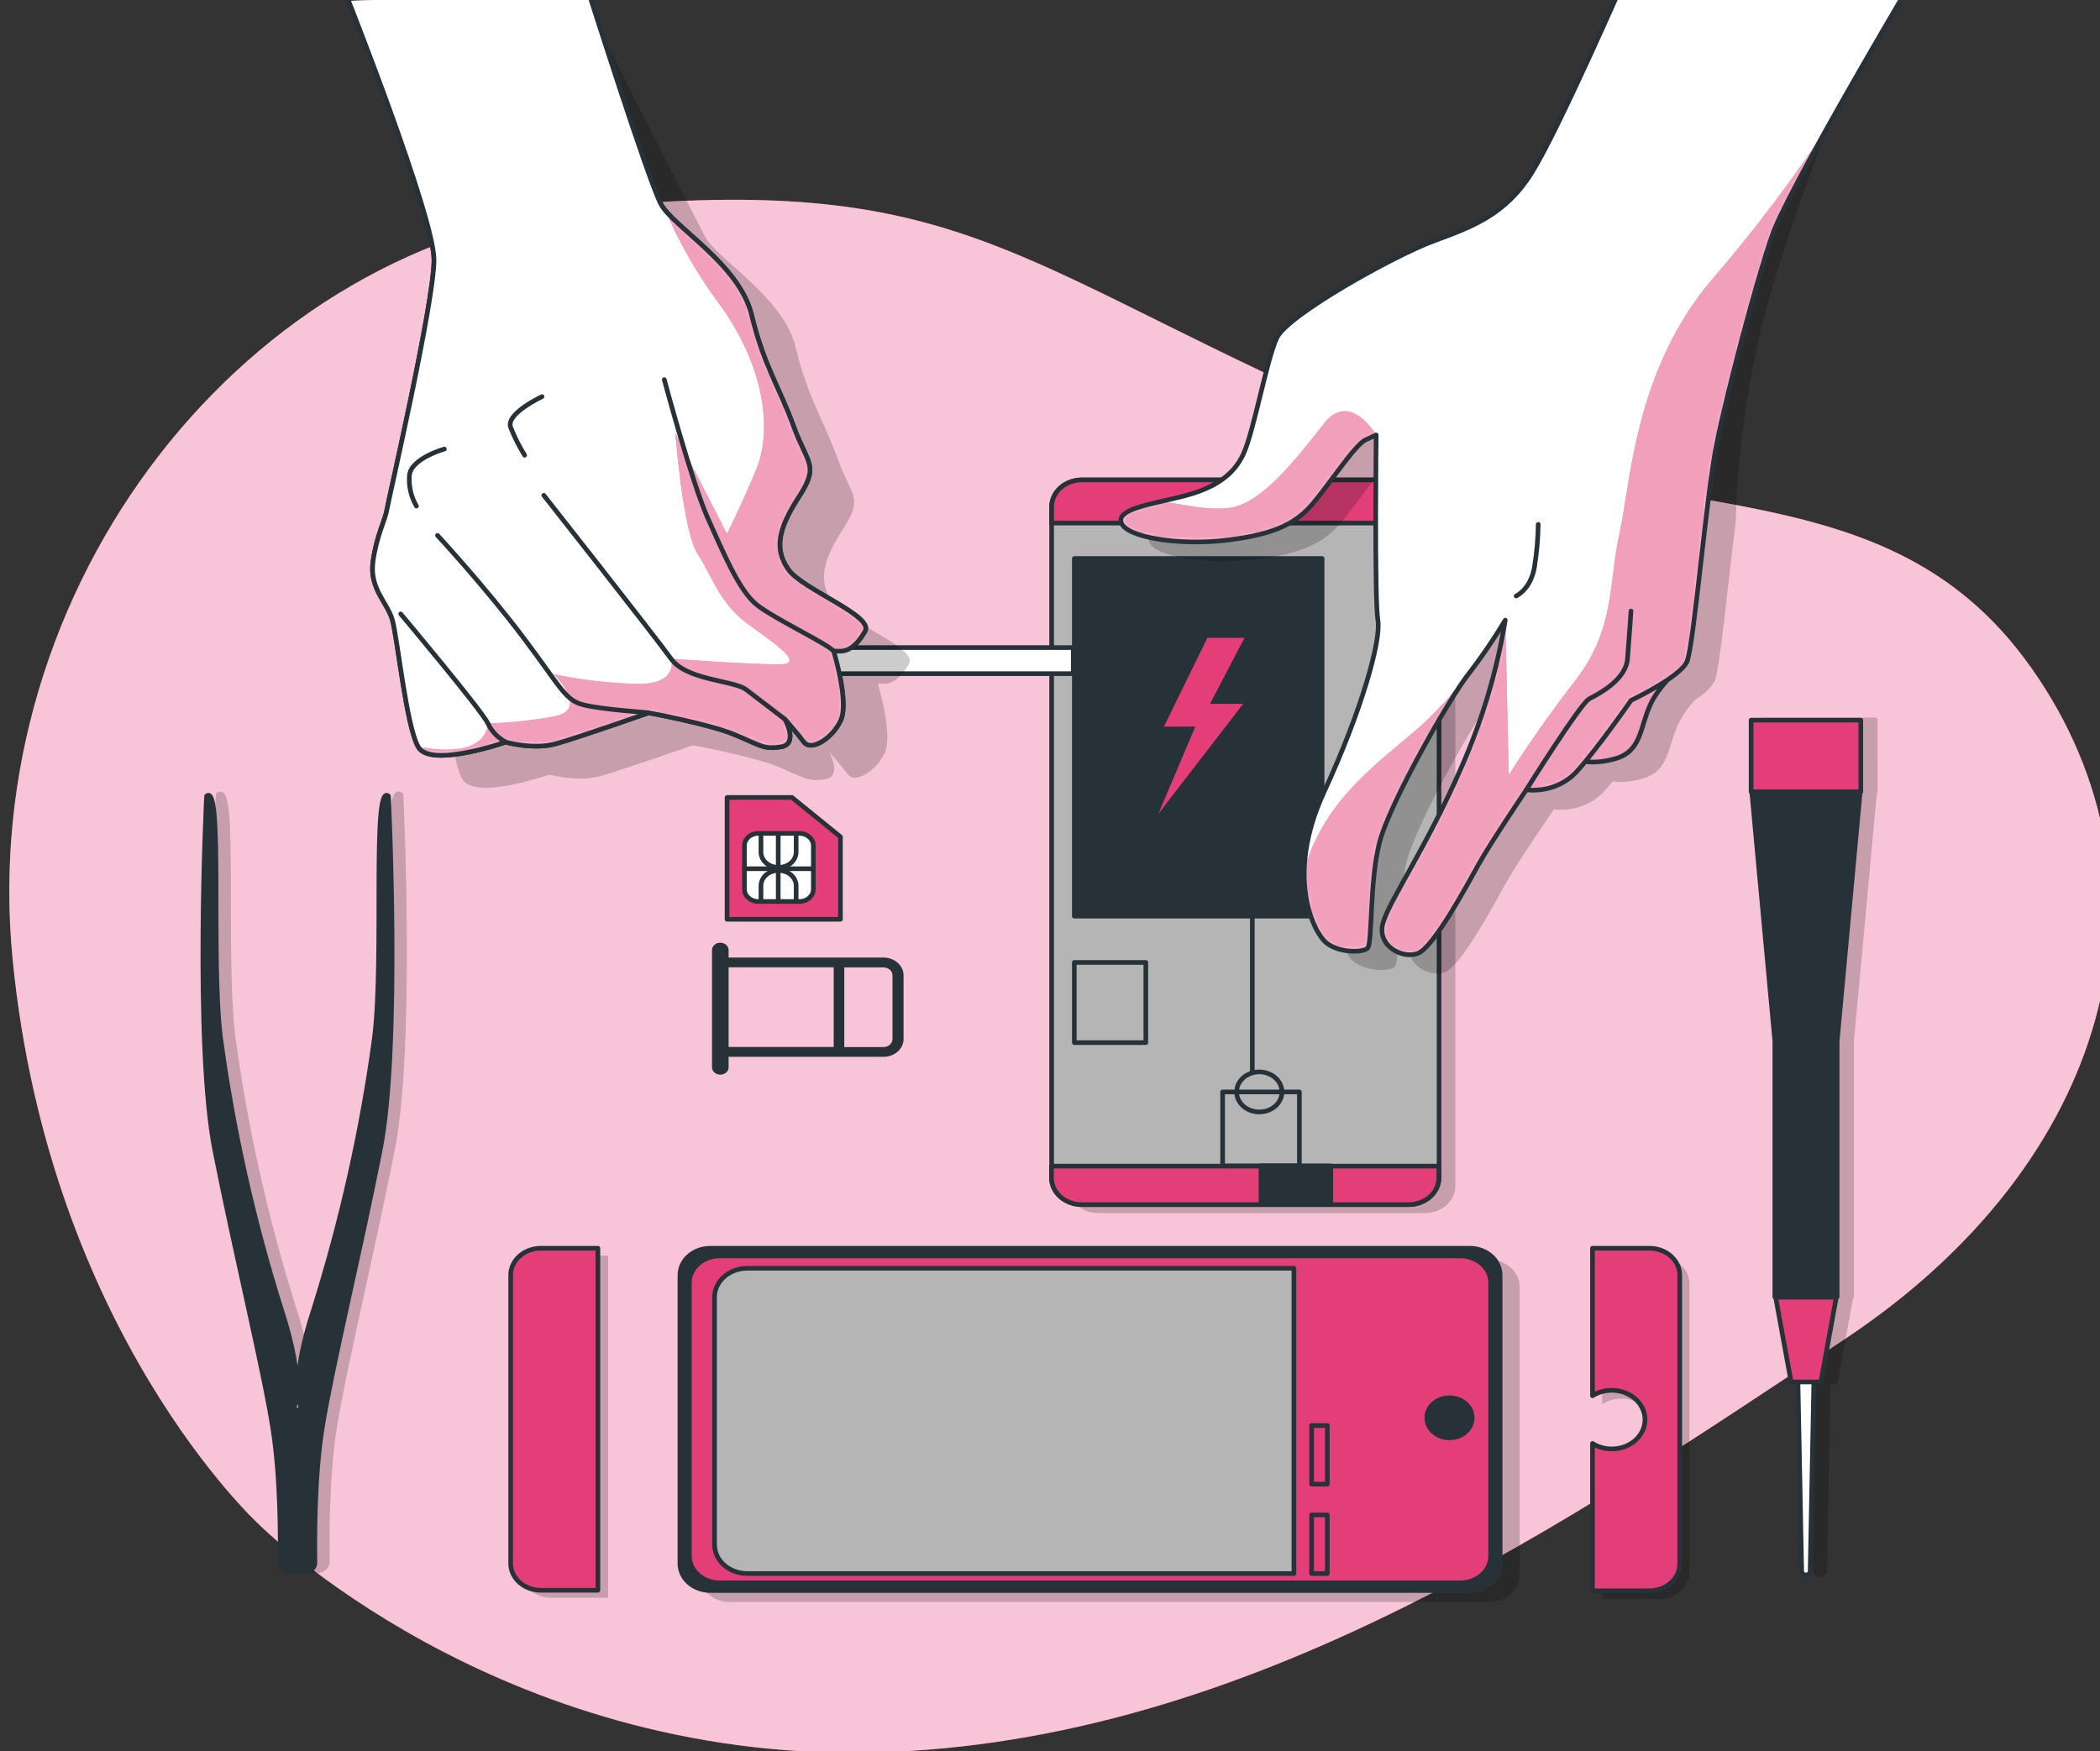 <svg width="452" height="377" viewBox="0 0 452 377" fill="none" xmlns="http://www.w3.org/2000/svg">
<rect x="0" y="0" width="452" height="377" fill="#333333" stroke="none"/>
<g clip-path="url(#clip0_76_239)">
<path d="M55.706 328.158C55.706 328.158 106.683 379.233 188.025 377.287C269.367 375.341 339.088 326.633 396.74 288.509C454.391 250.384 470.272 190.673 437.245 143.827C404.218 96.981 350.993 116.286 283.602 85.567C216.212 54.849 203.503 37.586 128.125 44.539C52.748 51.493 -5.212 126.364 2.728 206.652C10.669 286.941 55.706 328.158 55.706 328.158Z" fill="#E43E79"/>
<path opacity="0.7" d="M55.706 328.158C55.706 328.158 106.683 379.233 188.025 377.287C269.367 375.341 339.088 326.633 396.74 288.509C454.391 250.384 470.272 190.673 437.245 143.827C404.218 96.981 350.993 116.286 283.602 85.567C216.212 54.849 203.503 37.586 128.125 44.539C52.748 51.493 -5.212 126.364 2.728 206.652C10.669 286.941 55.706 328.158 55.706 328.158Z" fill="white"/>
<path opacity="0.2" d="M313.239 255.381V110.942C313.239 107.752 310.313 105.166 306.703 105.166H236.389C232.779 105.166 229.853 107.752 229.853 110.942V255.381C229.853 258.571 232.779 261.157 236.389 261.157H306.703C310.313 261.157 313.239 258.571 313.239 255.381Z" fill="black"/>
<path d="M309.739 253.54V109.1C309.739 105.911 306.812 103.325 303.203 103.325H232.889C229.279 103.325 226.352 105.911 226.352 109.1V253.54C226.352 256.73 229.279 259.316 232.889 259.316H303.203C306.812 259.316 309.739 256.73 309.739 253.54Z" fill="#B5B5B5" stroke="#263238" stroke-linecap="round" stroke-linejoin="round"/>
<path d="M303.203 103.314H232.877C232.019 103.314 231.169 103.464 230.377 103.754C229.585 104.045 228.865 104.47 228.259 105.007C227.653 105.543 227.173 106.18 226.846 106.881C226.518 107.581 226.351 108.332 226.352 109.09V112.604H309.691V109.09C309.694 107.565 309.013 106.1 307.797 105.018C306.581 103.935 304.929 103.323 303.203 103.314Z" fill="#E43E79" stroke="#263238" stroke-linecap="round" stroke-linejoin="round"/>
<path d="M284.57 120.241H231.234V197.237H284.57V120.241Z" fill="#263238" stroke="#263238" stroke-linecap="round" stroke-linejoin="round"/>
<path d="M226.317 251.047V253.572C226.315 254.329 226.483 255.08 226.81 255.781C227.137 256.482 227.617 257.118 228.223 257.655C228.829 258.191 229.549 258.617 230.341 258.907C231.134 259.198 231.983 259.347 232.841 259.347H303.167C304.025 259.347 304.874 259.198 305.666 258.907C306.459 258.617 307.179 258.191 307.784 257.655C308.39 257.118 308.871 256.482 309.198 255.781C309.525 255.08 309.693 254.329 309.691 253.572V251.047H226.317Z" fill="#E43E79" stroke="#263238" stroke-linecap="round" stroke-linejoin="round"/>
<path d="M279.677 235.077H263.152V251.005H279.677V235.077Z" stroke="#263238" stroke-linecap="round" stroke-linejoin="round"/>
<path d="M275.927 235.077C275.927 234.224 275.641 233.391 275.104 232.681C274.568 231.972 273.806 231.419 272.914 231.093C272.022 230.766 271.04 230.681 270.093 230.847C269.147 231.014 268.277 231.424 267.594 232.028C266.911 232.631 266.447 233.399 266.258 234.236C266.07 235.073 266.167 235.94 266.536 236.728C266.905 237.516 267.531 238.19 268.334 238.664C269.137 239.138 270.08 239.391 271.046 239.391C271.687 239.391 272.321 239.279 272.914 239.062C273.506 238.846 274.044 238.528 274.497 238.127C274.951 237.727 275.31 237.251 275.555 236.728C275.801 236.205 275.927 235.644 275.927 235.077Z" stroke="#263238" stroke-linecap="round" stroke-linejoin="round"/>
<path d="M269.546 230.764V197.237" stroke="#263238" stroke-linecap="round" stroke-linejoin="round"/>
<path d="M246.627 207.199H231.234V224.463H246.627V207.199Z" stroke="#263238" stroke-linecap="round" stroke-linejoin="round"/>
<path d="M286.44 251.005H271.415V259.305H286.44V251.005Z" fill="#263238" stroke="#263238" stroke-linecap="round" stroke-linejoin="round"/>
<path d="M267.867 137.315H259.878L250.521 156.43H257.271L249.33 175.187L267.593 151.517H260.45L267.867 137.315Z" fill="#E43E79"/>
<path opacity="0.2" d="M118.631 270.34H130.882V343.98H118.631C117.774 343.98 116.926 343.831 116.134 343.542C115.343 343.252 114.624 342.827 114.018 342.292C113.412 341.757 112.931 341.121 112.603 340.422C112.276 339.722 112.107 338.973 112.107 338.215V276.116C112.105 275.358 112.273 274.607 112.6 273.907C112.927 273.206 113.408 272.569 114.013 272.033C114.619 271.496 115.339 271.071 116.132 270.78C116.924 270.49 117.773 270.34 118.631 270.34Z" fill="black"/>
<path d="M116.44 268.731H128.691V342.371H116.44C115.583 342.371 114.733 342.222 113.941 341.931C113.149 341.641 112.429 341.215 111.823 340.679C111.217 340.142 110.737 339.506 110.409 338.805C110.082 338.104 109.915 337.353 109.916 336.595V274.496C109.916 272.967 110.604 271.501 111.827 270.419C113.051 269.338 114.71 268.731 116.44 268.731Z" fill="#E43E79" stroke="#263238" stroke-linecap="round" stroke-linejoin="round"/>
<path opacity="0.2" d="M357.111 270.583H344.86V302.29C345.928 301.615 347.186 301.213 348.495 301.128C349.804 301.044 351.115 301.28 352.283 301.81C353.45 302.341 354.43 303.145 355.114 304.135C355.798 305.126 356.159 306.263 356.159 307.424C356.159 308.584 355.798 309.721 355.114 310.712C354.43 311.702 353.45 312.506 352.283 313.037C351.115 313.567 349.804 313.803 348.495 313.719C347.186 313.634 345.928 313.232 344.86 312.557V344.265H357.111C358.844 344.265 360.507 343.656 361.733 342.573C362.958 341.49 363.647 340.021 363.647 338.489V276.358C363.647 274.826 362.958 273.357 361.733 272.274C360.507 271.191 358.844 270.583 357.111 270.583Z" fill="black"/>
<path d="M355.015 268.731H342.765V300.491C343.832 299.816 345.09 299.414 346.4 299.329C347.709 299.245 349.019 299.481 350.187 300.011C351.355 300.542 352.334 301.346 353.018 302.337C353.702 303.327 354.064 304.464 354.064 305.625C354.064 306.785 353.702 307.922 353.018 308.913C352.334 309.903 351.355 310.708 350.187 311.238C349.019 311.769 347.709 312.004 346.4 311.92C345.09 311.835 343.832 311.433 342.765 310.758V342.466H355.015C355.873 342.466 356.723 342.316 357.515 342.026C358.307 341.735 359.027 341.31 359.633 340.773C360.239 340.237 360.719 339.6 361.046 338.9C361.374 338.199 361.541 337.448 361.54 336.69V274.496C361.54 272.967 360.852 271.501 359.629 270.419C358.405 269.338 356.746 268.731 355.015 268.731Z" fill="#E43E79" stroke="#263238" stroke-linecap="round" stroke-linejoin="round"/>
<path opacity="0.2" d="M320.537 271.203H157.074C153.464 271.203 150.538 273.789 150.538 276.979V339.11C150.538 342.299 153.464 344.885 157.074 344.885H320.537C324.147 344.885 327.073 342.299 327.073 339.11V276.979C327.073 273.789 324.147 271.203 320.537 271.203Z" fill="black"/>
<path d="M316.346 268.731H152.883C149.274 268.731 146.347 271.317 146.347 274.506V336.638C146.347 339.827 149.274 342.413 152.883 342.413H316.346C319.956 342.413 322.882 339.827 322.882 336.638V274.506C322.882 271.317 319.956 268.731 316.346 268.731Z" fill="#263238" stroke="#263238" stroke-linecap="round" stroke-linejoin="round"/>
<path d="M314.31 270.383H154.919C151.309 270.383 148.383 272.968 148.383 276.158V334.986C148.383 338.176 151.309 340.761 154.919 340.761H314.31C317.92 340.761 320.847 338.176 320.847 334.986V276.158C320.847 272.968 317.92 270.383 314.31 270.383Z" fill="#E43E79" stroke="#263238" stroke-linecap="round" stroke-linejoin="round"/>
<path d="M160.836 273.044H278.499V338.763H160.836C158.97 338.763 157.18 338.108 155.861 336.942C154.541 335.776 153.8 334.194 153.8 332.545V279.262C153.8 277.613 154.541 276.031 155.861 274.865C157.18 273.699 158.97 273.044 160.836 273.044Z" fill="#B5B5B5" stroke="#263238" stroke-linecap="round" stroke-linejoin="round"/>
<path d="M311.989 309.549C314.685 309.549 316.87 307.617 316.87 305.235C316.87 302.853 314.685 300.922 311.989 300.922C309.293 300.922 307.108 302.853 307.108 305.235C307.108 307.617 309.293 309.549 311.989 309.549Z" fill="#263238" stroke="#263238" stroke-linecap="round" stroke-linejoin="round"/>
<path d="M285.69 326.149H282.308V338.763H285.69V326.149Z" stroke="#263238" stroke-linecap="round" stroke-linejoin="round"/>
<path d="M285.69 306.897H282.308V319.511H285.69V306.897Z" stroke="#263238" stroke-linecap="round" stroke-linejoin="round"/>
<path d="M190.159 206.147H156.824V204.538C156.824 204.119 156.636 203.718 156.301 203.422C155.966 203.126 155.512 202.96 155.038 202.96C154.565 202.96 154.11 203.126 153.775 203.422C153.44 203.718 153.252 204.119 153.252 204.538V229.786C153.252 230.204 153.44 230.606 153.775 230.902C154.11 231.198 154.565 231.364 155.038 231.364C155.512 231.364 155.966 231.198 156.301 230.902C156.636 230.606 156.824 230.204 156.824 229.786V227.524H190.159C191.307 227.521 192.406 227.117 193.216 226.399C194.026 225.681 194.481 224.709 194.481 223.695V210.019C194.487 209.513 194.38 209.012 194.166 208.543C193.952 208.074 193.635 207.647 193.233 207.288C192.831 206.928 192.353 206.642 191.825 206.446C191.298 206.25 190.732 206.149 190.159 206.147ZM156.824 208.251H179.445V225.399H156.824V208.251ZM192.1 223.695C192.1 224.151 191.896 224.588 191.532 224.911C191.169 225.234 190.675 225.417 190.159 225.42H181.718V208.272H190.159C190.674 208.272 191.168 208.453 191.532 208.775C191.896 209.096 192.1 209.532 192.1 209.987V223.695Z" fill="#263238"/>
<path d="M170.456 171.684H156.491V197.91H180.897V180.152L170.456 171.684Z" fill="#E43E79" stroke="#263238" stroke-linecap="round" stroke-linejoin="round"/>
<path d="M172.075 179.416H163.217C161.567 179.416 160.229 180.598 160.229 182.057V191.44C160.229 192.899 161.567 194.081 163.217 194.081H172.075C173.725 194.081 175.063 192.899 175.063 191.44V182.057C175.063 180.598 173.725 179.416 172.075 179.416Z" fill="white" stroke="#263238" stroke-linecap="round" stroke-linejoin="round"/>
<path d="M167.503 179.679V194.092" stroke="#263238" stroke-linecap="round" stroke-linejoin="round"/>
<path d="M160.229 187.022H174.909" stroke="#263238" stroke-linecap="round" stroke-linejoin="round"/>
<path d="M163.789 193.965V190.694C163.789 189.823 164.18 188.988 164.877 188.373C165.573 187.757 166.518 187.411 167.503 187.411H167.634C168.62 187.411 169.566 187.757 170.265 188.372C170.963 188.987 171.357 189.822 171.361 190.694V194.081" stroke="#263238" stroke-linecap="round" stroke-linejoin="round"/>
<path d="M171.361 180.174V183.445C171.357 184.317 170.963 185.152 170.265 185.767C169.566 186.382 168.62 186.728 167.634 186.728H167.503C167.015 186.728 166.532 186.643 166.082 186.478C165.631 186.313 165.222 186.071 164.877 185.766C164.532 185.461 164.258 185.1 164.071 184.701C163.885 184.303 163.789 183.876 163.789 183.445V180.058" stroke="#263238" stroke-linecap="round" stroke-linejoin="round"/>
<path opacity="0.2" d="M404.138 155.031C404.138 154.891 404.075 154.758 403.963 154.659C403.852 154.56 403.7 154.505 403.543 154.505H379.898C379.741 154.508 379.592 154.564 379.481 154.662C379.37 154.76 379.306 154.892 379.303 155.031V170.464C379.306 170.602 379.37 170.734 379.481 170.832L384.398 224.074C384.393 224.098 384.393 224.123 384.398 224.147V279.188C384.397 279.265 384.416 279.34 384.453 279.41C384.491 279.479 384.545 279.54 384.613 279.588L387.911 297.598C387.933 297.721 388.004 297.832 388.111 297.913C388.218 297.994 388.353 298.039 388.494 298.04H389.423L390.22 338.279C390.254 338.611 390.427 338.921 390.706 339.146C390.984 339.371 391.348 339.496 391.726 339.496C392.104 339.496 392.468 339.371 392.747 339.146C393.026 338.921 393.199 338.611 393.232 338.279L394.018 298.029H394.935C395.077 298.029 395.214 297.984 395.323 297.904C395.432 297.823 395.505 297.711 395.53 297.587L398.816 279.577C398.885 279.53 398.942 279.469 398.981 279.4C399.02 279.331 399.041 279.255 399.042 279.177V224.147C399.036 224.123 399.036 224.098 399.042 224.074L403.959 170.832C404.067 170.733 404.127 170.601 404.126 170.464L404.138 155.031Z" fill="black"/>
<path d="M388.696 339.068C388.459 339.065 388.233 338.981 388.064 338.834C387.895 338.687 387.798 338.488 387.792 338.279L386.911 293.832H390.482L389.613 338.279C389.607 338.49 389.508 338.691 389.336 338.838C389.165 338.985 388.935 339.068 388.696 339.068Z" fill="white" stroke="#263238" stroke-miterlimit="10"/>
<path d="M400.376 170.506H377.053L382.005 224.032H382.017V279.188H395.423V224.032H395.435L400.376 170.506Z" fill="#263238" stroke="#263238" stroke-linecap="round" stroke-linejoin="round"/>
<path d="M400.518 155.031H376.91V170.453H400.518V155.031Z" fill="#E43E79" stroke="#263238" stroke-linecap="round" stroke-linejoin="round"/>
<path d="M391.923 297.514H385.517L382.184 279.272H395.244L391.923 297.514Z" fill="#E43E79" stroke="#263238" stroke-linecap="round" stroke-linejoin="round"/>
<path opacity="0.2" d="M86.808 171.095C86.796 170.964 86.733 170.841 86.629 170.748C86.49 170.595 86.3 170.485 86.086 170.434C85.872 170.383 85.645 170.394 85.438 170.464C83.724 171.095 83.557 177.428 83.534 194.028C83.534 204.043 83.534 215.405 82.617 222.874C79.931 242.657 75.554 262.231 69.521 281.428C68.235 285.26 67.272 289.17 66.639 293.127C65.984 289.18 65.005 285.281 63.711 281.46C57.672 262.263 53.294 242.689 50.615 222.906C49.722 215.437 49.71 204.075 49.698 194.06C49.698 177.459 49.519 171.126 47.805 170.495C47.598 170.428 47.372 170.42 47.159 170.471C46.946 170.521 46.756 170.629 46.614 170.779C46.509 170.871 46.449 170.996 46.448 171.126C46.448 171.663 43.817 225.094 48.234 247.512C50.21 257.506 52.424 267.584 54.567 277.326C57.258 289.56 59.58 300.133 60.734 307.455C62.377 317.849 62.353 331.009 62.258 336.185C62.257 336.511 62.328 336.834 62.468 337.136C62.607 337.438 62.813 337.712 63.073 337.944C63.333 338.175 63.642 338.359 63.982 338.485C64.322 338.611 64.687 338.677 65.056 338.678H68.175C68.544 338.678 68.909 338.614 69.25 338.488C69.59 338.362 69.899 338.178 70.158 337.946C70.417 337.714 70.622 337.439 70.76 337.137C70.897 336.834 70.966 336.511 70.961 336.185C70.878 331.009 70.842 317.859 72.485 307.455C73.676 300.091 75.974 289.571 78.664 277.326C80.795 267.584 83.01 257.506 84.986 247.512C89.403 225.062 86.831 171.631 86.808 171.095ZM66.639 302.332C66.671 302.456 66.711 302.579 66.759 302.7L66.639 302.795L66.52 302.7C66.556 302.595 66.592 302.479 66.639 302.332Z" fill="black"/>
<path d="M83.605 171.389C80.033 168.233 82.712 205.842 80.629 223.2C77.958 243.016 73.58 262.623 67.532 281.849C62.175 298.155 64.854 303.152 64.854 303.152L64.032 303.741C63.568 303.394 63.211 303.152 63.211 303.152C63.211 303.152 65.889 298.155 60.532 281.849C54.484 262.623 50.106 243.016 47.436 223.2C45.352 205.842 48.031 168.233 44.459 171.389C44.459 171.389 41.781 225.041 46.245 247.659C50.71 270.277 56.663 294.473 58.746 307.623C60.413 318.143 60.365 331.483 60.282 336.427C60.277 336.684 60.33 336.939 60.438 337.178C60.546 337.416 60.707 337.633 60.911 337.816C61.115 337.999 61.358 338.145 61.626 338.244C61.894 338.343 62.182 338.394 62.472 338.394H65.592C65.882 338.394 66.17 338.343 66.438 338.244C66.707 338.145 66.95 337.999 67.154 337.816C67.358 337.633 67.518 337.416 67.626 337.178C67.734 336.939 67.787 336.684 67.782 336.427C67.699 331.483 67.663 318.122 69.318 307.623C71.402 294.473 77.355 270.277 81.819 247.659C86.284 225.041 83.605 171.389 83.605 171.389Z" fill="#263238" stroke="#263238" stroke-linecap="round" stroke-linejoin="round"/>
<path opacity="0.2" d="M382.684 57.816C388.714 38.866 395.822 20.197 403.983 1.881L355.349 0.208C355.349 0.208 341.229 32.515 335.598 41.478C329.966 50.441 322.823 53.05 314.56 56.08C306.298 59.109 283.011 72.007 280.749 76.993C278.487 81.98 275.867 96.908 273.605 101.884C271.343 106.86 266.843 109.511 260.081 111.173C258.759 111.499 257.414 111.804 256.128 112.099H256.033L254.759 112.393L254.08 112.551L253.64 112.656L253.033 112.814L252.604 112.93L251.997 113.098L251.64 113.193L250.771 113.466L250.604 113.529C250.378 113.603 250.163 113.677 249.961 113.761L249.687 113.866L249.223 114.076L248.973 114.192L248.556 114.413L248.378 114.529C248.205 114.637 248.042 114.757 247.889 114.887C247.772 114.994 247.664 115.11 247.568 115.234C247.536 115.277 247.508 115.323 247.485 115.37C247.427 115.461 247.379 115.556 247.342 115.654C247.317 115.705 247.297 115.758 247.282 115.812C247.269 115.917 247.269 116.023 247.282 116.128C247.276 116.177 247.276 116.226 247.282 116.275C247.29 116.44 247.326 116.603 247.389 116.759C248.509 119.747 259.402 121.746 270.296 120.42C281.189 119.095 285.32 116.433 288.702 112.446C292.083 108.459 297.714 99.822 299.964 98.844L302.226 97.791C302.226 97.791 301.845 133.307 302.595 137.62C303.345 141.933 299.214 156.872 290.952 174.798C288.194 180.505 286.769 186.645 286.761 192.85V192.934C286.781 194.343 286.904 195.748 287.13 197.142C287.324 198.345 287.603 199.536 287.963 200.709C288.071 201.045 288.19 201.382 288.297 201.698V201.75C288.535 202.402 288.785 203.002 289.035 203.539C289.154 203.781 289.261 204.012 289.38 204.222L289.452 204.359C289.563 204.562 289.67 204.752 289.773 204.927C289.775 204.955 289.775 204.983 289.773 205.011C289.892 205.211 290.011 205.401 290.142 205.579V205.632C290.249 205.779 290.345 205.927 290.452 206.053L290.547 206.179L290.785 206.463L290.88 206.558L291.19 206.863C293.821 209.188 299.071 209.188 300.202 208.188C301.333 207.189 300.583 193.913 302.833 185.286C305.084 176.66 318.227 153.726 321.99 149.108C324.859 145.384 327.49 141.52 329.871 137.536C328.11 148.337 324.963 158.925 320.489 169.096C312.977 186.359 305.084 197.637 303.584 202.623C302.083 207.61 307.715 210.587 311.096 209.261C314.477 207.936 321.609 194.649 324.192 190.01C326.776 185.371 334.467 174.251 334.467 174.251C336.52 174.468 338.602 174.215 340.512 173.515C342.422 172.815 344.096 171.691 345.372 170.253C345.92 169.643 346.503 168.959 347.11 168.233C349.312 168.473 351.546 168.253 353.634 167.592C359.266 165.94 358.897 160.954 361.147 156.02C362.099 154.049 363.375 152.213 364.933 150.57C366.618 149.59 368.021 148.275 369.028 146.731C370.147 144.279 371.874 126.059 373.6 112.162C374.097 93.786 377.148 75.534 382.684 57.816Z" fill="black"/>
<mask id="mask0_76_239" style="mask-type:luminance" maskUnits="userSpaceOnUse" x="338" y="142" width="26" height="23">
<path d="M363.064 142.48C363.064 142.48 357.432 146.794 355.182 151.77C352.932 156.746 353.301 161.732 347.67 163.342C342.038 164.951 338.657 163.342 338.657 163.342C338.657 163.342 343.158 153.39 345.801 150.065C348.444 146.741 363.064 142.48 363.064 142.48Z" fill="white"/>
</mask>
<g mask="url(#mask0_76_239)">
<path d="M363.064 142.48C363.064 142.48 357.432 146.794 355.182 151.77C352.932 156.746 353.301 161.732 347.67 163.342C342.038 164.951 338.657 163.342 338.657 163.342C338.657 163.342 343.158 153.39 345.801 150.065C348.444 146.741 363.064 142.48 363.064 142.48Z" fill="#E43E79"/>
<path opacity="0.5" d="M363.064 142.48C363.064 142.48 357.432 146.794 355.182 151.77C352.932 156.746 353.301 161.732 347.67 163.342C342.038 164.951 338.657 163.342 338.657 163.342C338.657 163.342 343.158 153.39 345.801 150.065C348.444 146.741 363.064 142.48 363.064 142.48Z" fill="white"/>
</g>
<path d="M363.064 142.48C363.064 142.48 357.432 146.794 355.182 151.77C352.932 156.746 353.301 161.732 347.67 163.342C342.038 164.951 338.657 163.342 338.657 163.342C338.657 163.342 343.158 153.39 345.801 150.065C348.444 146.741 363.064 142.48 363.064 142.48Z" stroke="#263238" stroke-linecap="round" stroke-linejoin="round"/>
<path d="M349.396 -4C349.396 -4 335.276 28.307 329.645 37.27C324.014 46.233 316.87 48.842 308.608 51.872C300.345 54.901 277.058 67.799 274.796 72.785C272.534 77.772 269.915 92.7 267.653 97.676C265.391 102.652 260.89 105.303 254.128 106.965C247.366 108.627 240.234 109.627 241.365 112.604C242.496 115.581 253.378 117.59 264.272 116.265C275.165 114.939 279.296 112.278 282.677 108.29C286.059 104.303 291.69 95.666 293.94 94.688L296.202 93.636C296.202 93.636 295.821 129.152 296.571 133.465C297.321 137.778 293.19 152.716 284.928 170.643C276.665 188.569 282.677 200.509 285.309 202.834C287.94 205.159 293.19 205.159 294.321 204.159C295.452 203.16 294.702 189.884 296.952 181.257C299.202 172.631 312.346 149.697 316.108 145.079C318.978 141.354 321.609 137.491 323.99 133.507C322.229 144.308 319.081 154.896 314.608 165.067C307.096 182.33 299.202 193.608 297.702 198.594C296.202 203.581 301.833 206.558 305.215 205.232C308.596 203.907 315.727 190.62 318.311 185.981C320.894 181.341 328.514 170.043 328.514 170.043C330.567 170.26 332.649 170.007 334.559 169.307C336.47 168.607 338.143 167.483 339.419 166.045C343.92 161.069 351.063 150.781 351.063 150.781C351.063 150.781 361.575 145.794 363.076 142.48C364.576 139.167 367.207 106.965 369.469 95.677C371.731 84.389 378.1 60.172 381.482 50.546C384.863 40.92 409.507 -0.676 409.507 -0.676" fill="white"/>
<mask id="mask1_76_239" style="mask-type:luminance" maskUnits="userSpaceOnUse" x="241" y="-4" width="169" height="210">
<path d="M349.396 -4C349.396 -4 335.276 28.307 329.645 37.27C324.014 46.233 316.87 48.842 308.608 51.872C300.345 54.901 277.058 67.799 274.796 72.785C272.534 77.772 269.915 92.7 267.653 97.676C265.391 102.652 260.89 105.303 254.128 106.965C247.366 108.627 240.234 109.627 241.365 112.604C242.496 115.581 253.378 117.59 264.272 116.265C275.165 114.939 279.296 112.278 282.677 108.29C286.059 104.303 291.69 95.666 293.94 94.688L296.202 93.636C296.202 93.636 295.821 129.152 296.571 133.465C297.321 137.778 293.19 152.716 284.928 170.643C276.665 188.569 282.677 200.509 285.309 202.834C287.94 205.159 293.19 205.159 294.321 204.159C295.452 203.16 294.702 189.884 296.952 181.257C299.202 172.631 312.346 149.697 316.108 145.079C318.978 141.354 321.609 137.491 323.99 133.507C322.229 144.308 319.081 154.896 314.608 165.067C307.096 182.33 299.202 193.608 297.702 198.594C296.202 203.581 301.833 206.558 305.215 205.232C308.596 203.907 315.727 190.62 318.311 185.981C320.894 181.341 328.514 170.043 328.514 170.043C330.567 170.26 332.649 170.007 334.559 169.307C336.47 168.607 338.143 167.483 339.419 166.045C343.92 161.069 351.063 150.781 351.063 150.781C351.063 150.781 361.575 145.794 363.076 142.48C364.576 139.167 367.207 106.965 369.469 95.677C371.731 84.389 378.1 60.172 381.482 50.546C384.863 40.92 409.507 -0.676 409.507 -0.676" fill="white"/>
</mask>
<g mask="url(#mask1_76_239)">
<path d="M282.689 108.291C286.07 104.314 291.702 95.667 293.952 94.688L296.214 93.636C296.214 93.636 290.606 84.074 285.047 91.09C279.487 98.107 271.558 108.68 264.414 109.374C259.462 109.869 254.89 108.669 250.187 107.891C244.901 109.09 240.472 110.205 241.377 112.604C242.496 115.591 253.39 117.59 264.283 116.265C275.177 114.939 279.308 112.278 282.689 108.291Z" fill="#E43E79"/>
<path d="M280.761 187.222C280.487 195.817 283.618 201.382 285.321 202.886C287.952 205.211 293.202 205.211 294.333 204.212C295.464 203.212 294.714 189.936 296.964 181.31C299.214 172.683 312.358 149.75 316.12 145.132C318.989 141.407 321.621 137.544 324.002 133.56C324.002 133.56 315.215 147.951 305.691 156.367C297.25 163.826 285.082 171.831 280.761 187.222Z" fill="#E43E79"/>
<path d="M393.792 26.624C386.136 38.308 377.65 49.552 368.385 60.288C351.718 79.918 350.932 104.472 348.551 114.992C346.17 125.512 347.753 135.327 339.026 146.552C330.3 157.777 324.74 166.887 324.74 166.887L324.002 133.517C322.241 144.318 319.093 154.906 314.62 165.077C307.108 182.341 299.214 193.618 297.714 198.605C296.214 203.591 301.845 206.568 305.227 205.243C308.608 203.917 315.739 190.631 318.323 185.991C320.906 181.352 328.514 170.043 328.514 170.043C330.567 170.261 332.649 170.007 334.559 169.307C336.47 168.607 338.143 167.483 339.419 166.045C343.92 161.069 351.063 150.781 351.063 150.781C351.063 150.781 361.576 145.794 363.076 142.481C364.576 139.167 367.207 106.965 369.469 95.677C371.731 84.389 378.1 60.172 381.482 50.546C383.053 46.096 388.47 36.176 393.851 26.792L393.792 26.624Z" fill="#E43E79"/>
<g opacity="0.5">
<path d="M282.689 108.291C286.07 104.314 291.702 95.667 293.952 94.688L296.214 93.636C296.214 93.636 290.606 84.074 285.047 91.09C279.487 98.107 271.558 108.68 264.414 109.374C259.462 109.869 254.89 108.669 250.187 107.891C244.901 109.09 240.472 110.205 241.377 112.604C242.496 115.591 253.39 117.59 264.283 116.265C275.177 114.939 279.308 112.278 282.689 108.291Z" fill="white"/>
<path d="M280.761 187.222C280.487 195.817 283.618 201.382 285.321 202.886C287.952 205.211 293.202 205.211 294.333 204.212C295.464 203.212 294.714 189.936 296.964 181.31C299.214 172.683 312.358 149.75 316.12 145.132C318.989 141.407 321.621 137.544 324.002 133.56C324.002 133.56 315.215 147.951 305.691 156.367C297.25 163.826 285.082 171.831 280.761 187.222Z" fill="white"/>
<path d="M393.792 26.624C386.136 38.308 377.65 49.552 368.385 60.288C351.718 79.918 350.932 104.472 348.551 114.992C346.17 125.512 347.753 135.327 339.026 146.552C330.3 157.777 324.74 166.887 324.74 166.887L324.002 133.517C322.241 144.318 319.093 154.906 314.62 165.077C307.108 182.341 299.214 193.618 297.714 198.605C296.214 203.591 301.845 206.568 305.227 205.243C308.608 203.917 315.739 190.631 318.323 185.991C320.906 181.352 328.514 170.043 328.514 170.043C330.567 170.261 332.649 170.007 334.559 169.307C336.47 168.607 338.143 167.483 339.419 166.045C343.92 161.069 351.063 150.781 351.063 150.781C351.063 150.781 361.576 145.794 363.076 142.481C364.576 139.167 367.207 106.965 369.469 95.677C371.731 84.389 378.1 60.172 381.482 50.546C383.053 46.096 388.47 36.176 393.851 26.792L393.792 26.624Z" fill="white"/>
</g>
</g>
<path d="M349.396 -4C349.396 -4 335.276 28.307 329.645 37.27C324.014 46.233 316.87 48.842 308.608 51.872C300.345 54.901 277.058 67.799 274.796 72.785C272.534 77.772 269.915 92.7 267.653 97.676C265.391 102.652 260.89 105.303 254.128 106.965C247.366 108.627 240.234 109.627 241.365 112.604C242.496 115.581 253.378 117.59 264.272 116.265C275.165 114.939 279.296 112.278 282.677 108.29C286.059 104.303 291.69 95.666 293.94 94.688L296.202 93.636C296.202 93.636 295.821 129.152 296.571 133.465C297.321 137.778 293.19 152.716 284.928 170.643C276.665 188.569 282.677 200.509 285.309 202.834C287.94 205.159 293.19 205.159 294.321 204.159C295.452 203.16 294.702 189.884 296.952 181.257C299.202 172.631 312.346 149.697 316.108 145.079C318.978 141.354 321.609 137.491 323.99 133.507C322.229 144.308 319.081 154.896 314.608 165.067C307.096 182.33 299.202 193.608 297.702 198.594C296.202 203.581 301.833 206.558 305.215 205.232C308.596 203.907 315.727 190.62 318.311 185.981C320.894 181.341 328.514 170.043 328.514 170.043C330.567 170.26 332.649 170.007 334.559 169.307C336.47 168.607 338.143 167.483 339.419 166.045C343.92 161.069 351.063 150.781 351.063 150.781C351.063 150.781 361.575 145.794 363.076 142.48C364.576 139.167 367.207 106.965 369.469 95.677C371.731 84.389 378.1 60.172 381.482 50.546C384.863 40.92 409.507 -0.676 409.507 -0.676" stroke="#263238" stroke-linecap="round" stroke-linejoin="round"/>
<path d="M326.323 128.31C326.323 128.31 329.502 126.911 330.288 121.998C330.772 118.979 331.039 115.936 331.085 112.888" stroke="#263238" stroke-linecap="round" stroke-linejoin="round"/>
<path d="M328.514 170.043C328.514 170.043 340.157 151.465 342.039 150.465C343.92 149.466 349.92 146.478 350.301 141.839C350.682 137.2 351.051 131.55 351.051 131.55" stroke="#263238" stroke-linecap="round" stroke-linejoin="round"/>
<path d="M126.774 -1.433C126.774 -1.433 139.585 38.964 142.252 43.94C144.919 48.916 159.146 56.879 161.777 67.831C164.408 78.782 167.789 83.432 170.789 91.732C173.789 100.032 176.432 100.032 171.92 106.997C167.408 113.961 166.658 118.284 169.67 122.598C172.682 126.911 188.076 132.55 186.195 135.874C184.314 139.198 182.433 140.187 180.933 140.187H179.433C179.433 140.187 182.814 151.138 180.933 155.126C179.052 159.113 174.551 161.764 173.051 159.765C171.551 157.766 168.92 154.789 168.92 154.789C168.92 154.789 171.92 160.101 168.17 160.764C164.42 161.427 163.658 160.438 158.027 158.113C152.395 155.788 139.621 153.463 139.621 153.463C139.621 153.463 124.596 158.723 119.715 160.102C114.833 161.48 108.821 159.765 108.821 159.765C108.821 159.765 92.665 165.414 90.034 160.817C87.403 156.22 85.534 136.926 84.403 133.276C83.272 129.625 79.521 126.637 80.272 120.988C81.022 115.339 82.903 112.025 83.284 109.711C83.665 107.396 93.415 65.232 93.415 55.943C93.415 46.654 75.021 0.187 75.021 0.187" fill="white"/>
<path d="M126.774 -1.433C126.774 -1.433 139.585 38.964 142.252 43.94C144.919 48.916 159.146 56.879 161.777 67.831C164.408 78.782 167.789 83.432 170.789 91.732C173.789 100.032 176.432 100.032 171.92 106.997C167.408 113.961 166.658 118.284 169.67 122.598C172.682 126.911 188.076 132.55 186.195 135.874C184.314 139.198 182.433 140.187 180.933 140.187H179.433C179.433 140.187 182.814 151.138 180.933 155.126C179.052 159.113 174.551 161.764 173.051 159.765C171.551 157.766 168.92 154.789 168.92 154.789C168.92 154.789 171.92 160.101 168.17 160.764C164.42 161.427 163.658 160.438 158.027 158.113C152.395 155.788 139.621 153.463 139.621 153.463C139.621 153.463 124.596 158.723 119.715 160.102C114.833 161.48 108.821 159.765 108.821 159.765C108.821 159.765 92.665 165.414 90.034 160.817C87.403 156.22 85.534 136.926 84.403 133.276C83.272 129.625 79.521 126.637 80.272 120.988C81.022 115.339 82.903 112.025 83.284 109.711C83.665 107.396 93.415 65.232 93.415 55.943C93.415 46.654 75.021 0.187 75.021 0.187" stroke="#263238" stroke-linecap="round" stroke-linejoin="round"/>
<path d="M142.978 81.738C142.978 81.738 148.931 103.977 152.371 111.615C155.812 119.252 159.122 127.216 162.884 130.204C166.646 133.191 177.909 138.493 179.409 140.156" stroke="#263238" stroke-linecap="round" stroke-linejoin="round"/>
<path d="M117.048 106.639C117.048 106.639 141.085 137.147 144.43 141.818C147.776 146.489 157.955 146.457 160.586 148.456L168.849 154.768" stroke="#263238" stroke-linecap="round" stroke-linejoin="round"/>
<path d="M94.165 115.265C94.165 115.265 104.309 126.216 112.571 137.168C120.834 148.119 121.596 150.781 125.667 151.77C129.739 152.758 139.561 153.432 139.561 153.432" stroke="#263238" stroke-linecap="round" stroke-linejoin="round"/>
<path d="M86.248 132.171C86.248 132.171 103.523 152.748 105.023 155.736C105.759 157.385 107.078 158.78 108.785 159.712" stroke="#263238" stroke-linecap="round" stroke-linejoin="round"/>
<path d="M116.667 85.388C116.667 85.388 108.785 89.049 109.916 92.026C110.732 94.087 111.735 96.085 112.916 98.002" stroke="#263238" stroke-linecap="round" stroke-linejoin="round"/>
<path d="M95.641 96.677C95.641 96.677 88.498 98.665 88.129 102.315C87.936 104.607 88.455 106.903 89.629 108.953" stroke="#263238" stroke-linecap="round" stroke-linejoin="round"/>
<path d="M231.007 139.419H175.516V145.026H231.007V139.419Z" fill="white" stroke="#263238" stroke-linecap="round" stroke-linejoin="round"/>
<path opacity="0.2" d="M130.406 8.971C130.406 8.971 149.109 45.938 151.74 50.925C154.371 55.911 168.634 63.864 171.265 74.816C173.897 85.767 177.278 90.417 180.278 98.717C183.278 107.018 185.921 107.007 181.409 113.982C176.897 120.957 176.147 125.259 179.159 129.583C182.171 133.907 197.565 139.535 195.684 142.859C193.803 146.184 191.922 147.172 190.421 147.172H188.921C188.921 147.172 192.303 158.124 190.421 162.1C188.54 166.077 184.04 168.738 182.54 166.75C181.04 164.762 178.409 161.774 178.409 161.774C178.409 161.774 181.409 167.087 177.659 167.75C173.908 168.412 173.147 167.413 167.515 165.088C161.884 162.763 149.109 160.449 149.109 160.449C149.109 160.449 134.084 165.709 129.203 167.087C124.322 168.465 118.31 166.75 118.31 166.75C118.31 166.75 102.154 172.389 99.523 167.75C96.891 163.11 95.022 143.848 93.891 140.198C92.76 136.547 89.01 133.56 89.76 127.921C90.51 122.282 92.391 118.958 92.772 116.633C93.153 114.308 102.904 72.165 102.904 62.865C102.904 53.565 84.51 7.109 84.51 7.109" fill="black"/>
<path d="M126.774 -1.433C126.774 -1.433 139.585 38.964 142.252 43.94C144.919 48.916 159.146 56.879 161.777 67.831C164.408 78.782 167.789 83.432 170.789 91.732C173.789 100.032 176.432 100.032 171.92 106.997C167.408 113.961 166.658 118.284 169.67 122.598C172.682 126.911 188.076 132.55 186.195 135.874C184.314 139.198 182.433 140.187 180.933 140.187H179.433C179.433 140.187 182.814 151.138 180.933 155.126C179.052 159.113 174.551 161.764 173.051 159.765C171.551 157.766 168.92 154.789 168.92 154.789C168.92 154.789 171.92 160.101 168.17 160.764C164.42 161.427 163.658 160.438 158.027 158.113C152.395 155.788 139.621 153.463 139.621 153.463C139.621 153.463 124.596 158.723 119.715 160.102C114.833 161.48 108.821 159.765 108.821 159.765C108.821 159.765 92.665 165.414 90.034 160.817C87.403 156.22 85.534 136.926 84.403 133.276C83.272 129.625 79.521 126.637 80.272 120.988C81.022 115.339 82.903 112.025 83.284 109.711C83.665 107.396 93.415 65.232 93.415 55.943C93.415 46.654 75.021 0.187 75.021 0.187" fill="white"/>
<mask id="mask2_76_239" style="mask-type:luminance" maskUnits="userSpaceOnUse" x="75" y="-2" width="112" height="165">
<path d="M126.774 -1.433C126.774 -1.433 139.585 38.964 142.252 43.94C144.919 48.916 159.146 56.879 161.777 67.831C164.408 78.782 167.789 83.432 170.789 91.732C173.789 100.032 176.432 100.032 171.92 106.997C167.408 113.961 166.658 118.284 169.67 122.598C172.682 126.911 188.076 132.55 186.195 135.874C184.314 139.198 182.433 140.187 180.933 140.187H179.433C179.433 140.187 182.814 151.138 180.933 155.126C179.052 159.113 174.551 161.764 173.051 159.765C171.551 157.766 168.92 154.789 168.92 154.789C168.92 154.789 171.92 160.101 168.17 160.764C164.42 161.427 163.658 160.438 158.027 158.113C152.395 155.788 139.621 153.463 139.621 153.463C139.621 153.463 124.596 158.723 119.715 160.102C114.833 161.48 108.821 159.765 108.821 159.765C108.821 159.765 92.665 165.414 90.034 160.817C87.403 156.22 85.534 136.926 84.403 133.276C83.272 129.625 79.521 126.637 80.272 120.988C81.022 115.339 82.903 112.025 83.284 109.711C83.665 107.396 93.415 65.232 93.415 55.943C93.415 46.654 75.021 0.187 75.021 0.187" fill="white"/>
</mask>
<g mask="url(#mask2_76_239)">
<path d="M119.167 154.263C114.506 155.097 109.776 155.597 105.023 155.757C105.023 155.757 105.285 163.699 89.998 160.733C92.629 165.383 108.785 159.681 108.785 159.681C108.785 159.681 114.798 161.343 119.679 160.017C124.56 158.692 139.585 153.379 139.585 153.379C139.585 153.379 152.36 155.704 157.991 158.029C163.622 160.354 164.372 161.343 168.134 160.68C171.897 160.017 168.884 154.705 168.884 154.705C168.884 154.705 171.516 157.692 173.016 159.681C174.516 161.669 178.968 159.018 180.897 155.041C182.826 151.065 179.397 140.103 179.397 140.103H180.897C182.397 140.103 184.278 139.051 186.159 135.79C188.04 132.529 172.635 126.827 169.634 122.514C166.634 118.2 167.372 113.887 171.885 106.912C176.397 99.938 173.766 99.948 170.754 91.648C167.741 83.348 164.372 78.708 161.741 67.746C159.36 57.837 147.454 50.367 143.252 45.349C146.091 52.034 149.723 58.434 154.086 64.443C165.206 79.171 165.991 93.194 162.824 100.905C159.658 108.617 156.467 114.939 156.467 114.939L145.359 93.247C145.359 93.247 146.942 114.287 150.121 119.2C153.3 124.113 154.883 129.72 160.443 133.928C166.003 138.136 173.932 143.038 167.587 143.038C161.241 143.038 144.466 141.818 144.466 141.818C144.466 141.818 146.157 147.246 137.418 147.246C131.268 147.111 125.15 146.406 119.167 145.142C119.167 145.142 127.108 152.864 119.167 154.263Z" fill="#E43E79"/>
<path opacity="0.5" d="M119.167 154.263C114.506 155.097 109.776 155.597 105.023 155.757C105.023 155.757 105.285 163.699 89.998 160.733C92.629 165.383 108.785 159.681 108.785 159.681C108.785 159.681 114.798 161.343 119.679 160.017C124.56 158.692 139.585 153.379 139.585 153.379C139.585 153.379 152.36 155.704 157.991 158.029C163.622 160.354 164.372 161.343 168.134 160.68C171.897 160.017 168.884 154.705 168.884 154.705C168.884 154.705 171.516 157.692 173.016 159.681C174.516 161.669 178.968 159.018 180.897 155.041C182.826 151.065 179.397 140.103 179.397 140.103H180.897C182.397 140.103 184.278 139.051 186.159 135.79C188.04 132.529 172.635 126.827 169.634 122.514C166.634 118.2 167.372 113.887 171.885 106.912C176.397 99.938 173.766 99.948 170.754 91.648C167.741 83.348 164.372 78.708 161.741 67.746C159.36 57.837 147.454 50.367 143.252 45.349C146.091 52.034 149.723 58.434 154.086 64.443C165.206 79.171 165.991 93.194 162.824 100.905C159.658 108.617 156.467 114.939 156.467 114.939L145.359 93.247C145.359 93.247 146.942 114.287 150.121 119.2C153.3 124.113 154.883 129.72 160.443 133.928C166.003 138.136 173.932 143.038 167.587 143.038C161.241 143.038 144.466 141.818 144.466 141.818C144.466 141.818 146.157 147.246 137.418 147.246C131.268 147.111 125.15 146.406 119.167 145.142C119.167 145.142 127.108 152.864 119.167 154.263Z" fill="white"/>
</g>
<path d="M126.774 -1.433C126.774 -1.433 139.585 38.964 142.252 43.94C144.919 48.916 159.146 56.879 161.777 67.831C164.408 78.782 167.789 83.432 170.789 91.732C173.789 100.032 176.432 100.032 171.92 106.997C167.408 113.961 166.658 118.284 169.67 122.598C172.682 126.911 188.076 132.55 186.195 135.874C184.314 139.198 182.433 140.187 180.933 140.187H179.433C179.433 140.187 182.814 151.138 180.933 155.126C179.052 159.113 174.551 161.764 173.051 159.765C171.551 157.766 168.92 154.789 168.92 154.789C168.92 154.789 171.92 160.101 168.17 160.764C164.42 161.427 163.658 160.438 158.027 158.113C152.395 155.788 139.621 153.463 139.621 153.463C139.621 153.463 124.596 158.723 119.715 160.102C114.833 161.48 108.821 159.765 108.821 159.765C108.821 159.765 92.665 165.414 90.034 160.817C87.403 156.22 85.534 136.926 84.403 133.276C83.272 129.625 79.521 126.637 80.272 120.988C81.022 115.339 82.903 112.025 83.284 109.711C83.665 107.396 93.415 65.232 93.415 55.943C93.415 46.654 75.021 0.187 75.021 0.187" stroke="#263238" stroke-linecap="round" stroke-linejoin="round"/>
<path d="M142.978 81.738C142.978 81.738 148.931 103.977 152.371 111.615C155.812 119.252 159.122 127.216 162.884 130.204C166.646 133.191 177.909 138.493 179.409 140.156" stroke="#263238" stroke-linecap="round" stroke-linejoin="round"/>
<path d="M117.048 106.639C117.048 106.639 141.085 137.147 144.43 141.818C147.776 146.489 157.955 146.457 160.586 148.456L168.849 154.768" stroke="#263238" stroke-linecap="round" stroke-linejoin="round"/>
<path d="M94.165 115.265C94.165 115.265 104.309 126.216 112.571 137.168C120.834 148.119 121.596 150.781 125.667 151.77C129.739 152.758 139.561 153.432 139.561 153.432" stroke="#263238" stroke-linecap="round" stroke-linejoin="round"/>
<path d="M86.248 132.171C86.248 132.171 103.523 152.748 105.023 155.736C105.759 157.385 107.078 158.78 108.785 159.712" stroke="#263238" stroke-linecap="round" stroke-linejoin="round"/>
<path d="M116.667 85.388C116.667 85.388 108.785 89.049 109.916 92.026C110.732 94.087 111.735 96.085 112.916 98.002" stroke="#263238" stroke-linecap="round" stroke-linejoin="round"/>
<path d="M95.641 96.677C95.641 96.677 88.498 98.665 88.129 102.315C87.936 104.607 88.455 106.903 89.629 108.953" stroke="#263238" stroke-linecap="round" stroke-linejoin="round"/>
</g>
<defs>
<clipPath id="clip0_76_239">
<rect width="452" height="377" fill="white"/>
</clipPath>
</defs>
</svg>
